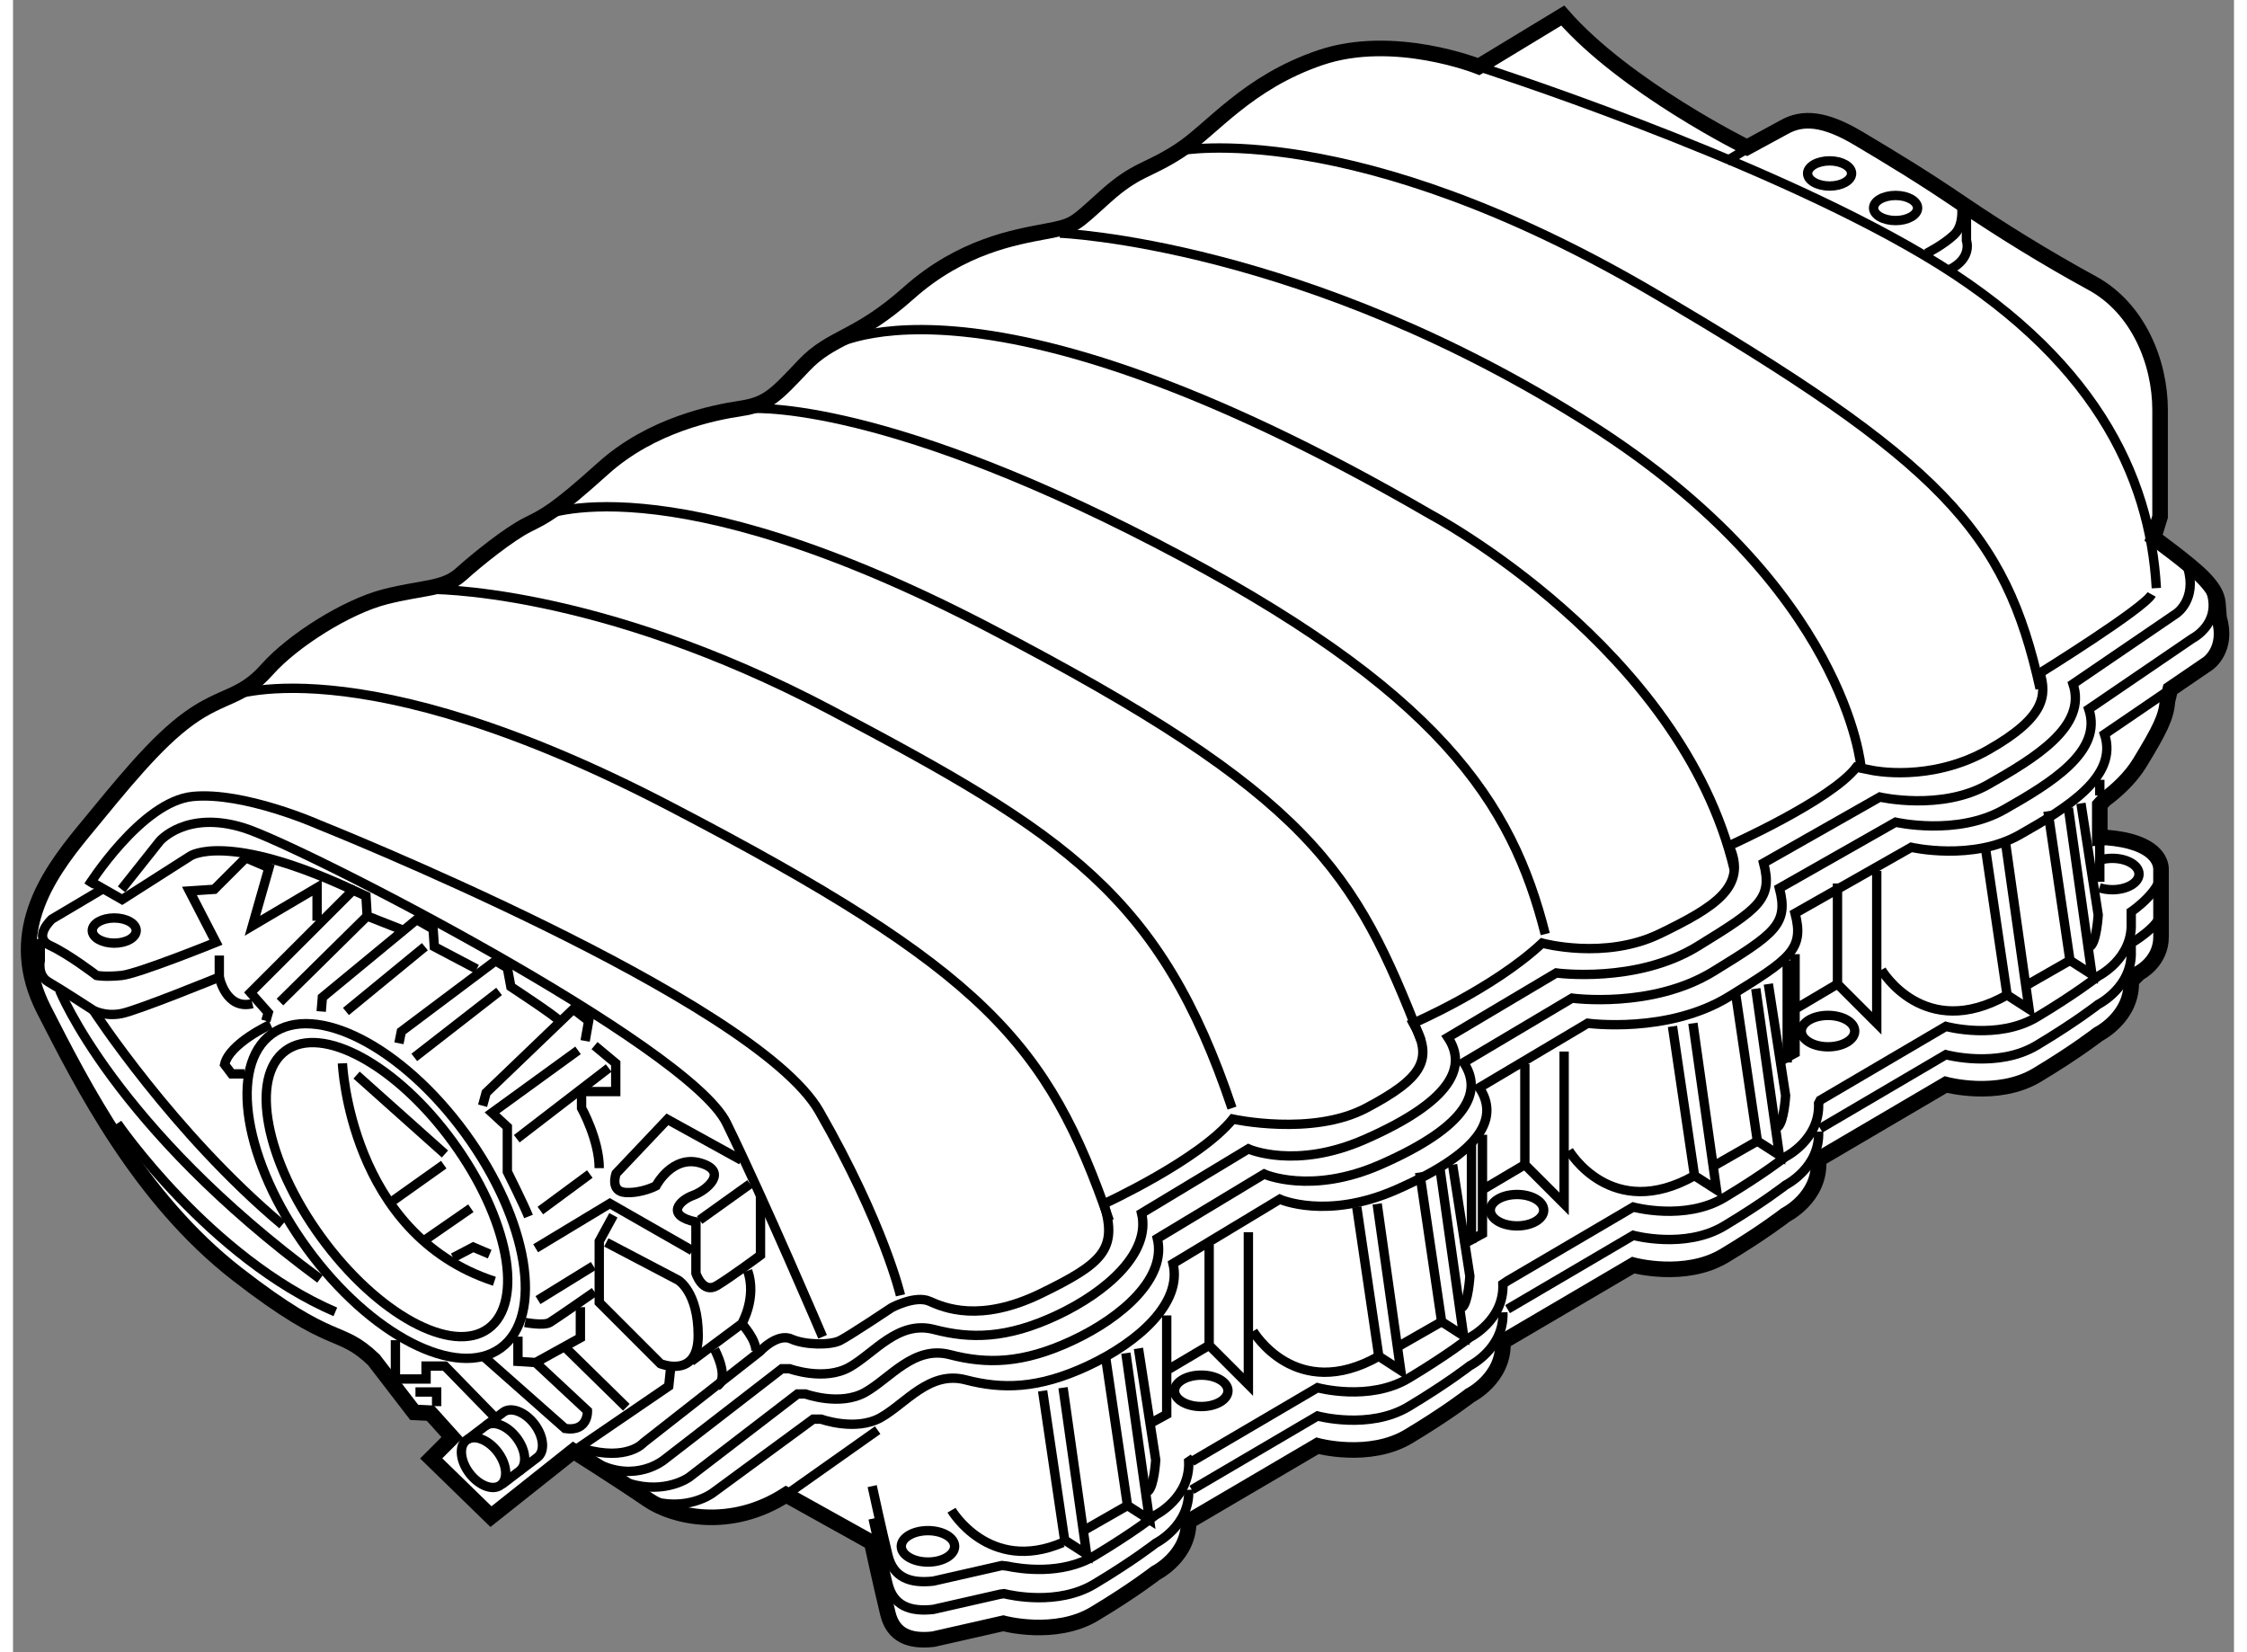 <?xml version="1.0" encoding="utf-8"?>
<!-- Generator: Adobe Illustrator 15.1.0, SVG Export Plug-In . SVG Version: 6.00 Build 0)  -->
<!DOCTYPE svg PUBLIC "-//W3C//DTD SVG 1.1//EN" "http://www.w3.org/Graphics/SVG/1.1/DTD/svg11.dtd">
<svg version="1.1" xmlns="http://www.w3.org/2000/svg" xmlns:xlink="http://www.w3.org/1999/xlink" x="0px" y="0px" width="244.8px"
	 height="180px" viewBox="83.862 1.928 71.284 53.029" enable-background="new 0 0 244.8 180" xml:space="preserve">
	
<rect x="83.862" y="1.928" width="71.284" height="53.029" fill="#808080" stroke="none"/>
	
<g><path fill="#FFFFFF" stroke="#000000" stroke-width="0.5" d="M153.008,24.441c-0.033,0.504-0.26,0.938-0.88,1.96
			c-0.297,0.49-0.737,0.895-1.139,1.194l-0.15,0.167c0,0.322,0,0.701,0,1.059l0.211-0.013c1.595,0.128,1.754,0.792,1.754,1.018
			l0.001,2.171c0,0.807-0.706,1.16-0.706,1.16l-0.252,0.252c0.051,1.16-1.059,1.714-1.059,1.714s-0.705,0.554-1.967,1.311
			c-1.26,0.756-2.923,0.303-2.923,0.303l-4.033,2.369l-0.052,0.101c0.049,1.16-1.059,1.714-1.059,1.714s-0.705,0.555-1.967,1.311
			c-1.26,0.756-2.923,0.302-2.923,0.302l-4.034,2.369l-0.15,0.101c0.049,1.16-1.06,1.714-1.06,1.714s-0.706,0.555-1.966,1.311
			c-1.261,0.756-2.924,0.302-2.924,0.302l-4.034,2.369l-0.102,0.001c0.05,1.16-1.059,1.714-1.059,1.714s-0.705,0.555-1.967,1.311
			c-1.26,0.756-2.923,0.303-2.923,0.303l-2.249,0.51c-0.752,0.084-1.283-0.119-1.454-0.821c-0.233-0.959-0.519-2.283-0.519-2.283
			l-2.75-1.531c-1.766,1.142-3.607,0.727-4.438,0.156c-0.83-0.571-2.386-1.557-2.386-1.557l-2.646,2.102l-1.919-1.868l0.674-0.675
			l-0.7-0.778l-0.519-0.025l-1.298-1.687c-1.142-1.089-1.244-0.311-4.384-2.75c-3.139-2.439-4.98-6.096-6.2-8.483
			c-1.22-2.387,0.053-4.254,1.272-5.733c1.219-1.479,2.309-2.854,3.396-3.632c1.09-0.778,1.661-0.623,2.492-1.557
			c0.83-0.935,2.566-2.024,3.787-2.335c1.219-0.311,1.893-0.233,2.438-0.726c0.545-0.493,1.557-1.296,2.128-1.582
			c0.571-0.286,0.882-0.416,2.438-1.817c1.558-1.4,3.554-1.79,4.41-1.919c0.857-0.13,1.115-0.415,2.023-1.375
			c0.908-0.96,1.686-0.831,3.372-2.334c1.687-1.504,3.425-1.791,4.385-1.973c0.96-0.182,0.907-0.207,1.919-1.115
			c1.012-0.909,1.35-0.804,2.387-1.479s2.152-2.179,4.515-2.983s5.085,0.285,5.085,0.285l2.698-1.636
			c2.022,2.309,5.914,4.229,5.914,4.229l1.194-0.649c0.597-0.337,1.297-0.285,2.387,0.364c1.089,0.648,2.075,1.245,3.294,2.075
			c1.22,0.83,2.726,1.764,4.204,2.569c1.478,0.805,2.179,2.542,2.179,4.072s0,3.425,0,3.425l-0.208,0.675
			c0,0,1.22,0.881,1.634,1.323c0.301,0.321,0.396,0.531,0.428,0.751l0.039,0.498c0.303,1.008-0.354,1.462-0.354,1.462
			s-0.556,0.378-1.212,0.827L153.008,24.441z"></path><path fill="none" stroke="#000000" stroke-width="0.3" d="M86.812,30.417l-1.702,1.01c0,0-0.639,0.585-0.053,0.852
			c0.586,0.266,1.489,0.958,1.489,0.958s0.267,0.053,0.798,0s3.032-1.064,3.032-1.064l-0.852-1.649l0.798-0.053l1.012-1.011
			l0.744,0.319l-0.531,1.862l2.074-1.224v1.063"></path><path fill="none" stroke="#000000" stroke-width="0.3" d="M84.737,32.066v0.691c0,0-0.106,0.479,0.267,0.691
			c0.371,0.213,1.436,0.905,1.436,0.905s0.373,0.212,0.904,0.106c0.531-0.106,3.139-1.17,3.139-1.17v-0.692"></path><path fill="none" stroke="#000000" stroke-width="0.3" d="M90.482,33.29c0,0,0.213,1.063,1.064,0.851"></path><path fill="none" stroke="#000000" stroke-width="0.3" d="M87.344,30.471l1.224-1.542c0,0,0.852-1.012,2.713-0.426
			c1.862,0.585,14.257,6.969,15.481,9.469c1.223,2.5,3.084,6.862,3.084,6.862"></path><path fill="none" stroke="#000000" stroke-width="0.3" d="M86.279,30.364c0,0,1.703-2.712,3.352-2.873
			c1.649-0.16,4.043,0.904,4.043,0.904s13.991,5.585,16.066,9.203c2.074,3.618,2.605,5.904,2.605,5.904"></path><path fill="none" stroke="#000000" stroke-width="0.3" d="M90.748,24.3c0,0,4.098-1.756,14.204,3.511
			c10.107,5.266,12.128,7.606,14.097,13.299"></path><path fill="none" stroke="#000000" stroke-width="0.3" d="M97.186,20.842c0,0,5.373-0.107,12.928,3.883
			c7.553,3.99,10.584,5.958,12.872,12.768"></path><path fill="none" stroke="#000000" stroke-width="0.3" d="M100.803,18.501c0,0,3.937-1.861,14.363,3.564
			c10.426,5.426,11.756,7.82,13.884,13.246"></path><path fill="none" stroke="#000000" stroke-width="0.3" d="M107.398,15.044c0,0,3.99-0.426,13.141,4.309
			c9.149,4.734,11.438,8.352,12.501,12.554"></path><path fill="none" stroke="#000000" stroke-width="0.3" d="M109.953,13.128c0,0,4.575-3.298,19.416,5.319
			c0,0,8.032,4.256,9.735,11.384"></path><path fill="none" stroke="#000000" stroke-width="0.3" d="M117.463,9.411c0,0,7.864,0.302,17.041,6.15
			c8.212,5.232,8.671,10.991,8.671,10.991"></path><path fill="none" stroke="#000000" stroke-width="0.3" d="M121.309,6.765c0,0,5.56-1.103,15.211,4.562
			c9.277,5.444,11.293,7.663,12.403,12.705"></path><path fill="none" stroke="#000000" stroke-width="0.3" d="M130.908,4.067c0,0,8.838,2.822,14.283,6.049s7.262,7.059,7.463,10.688"></path><path fill="none" stroke="#000000" stroke-width="0.3" d="M146.396,8.45c0,0,0.121,0.679-0.231,1.011
			c-0.352,0.332-0.891,0.601-0.891,0.601"></path><path fill="none" stroke="#000000" stroke-width="0.3" d="M146.559,8.839v0.808c0,0,0.206,0.56-0.54,0.932"></path><line fill="none" stroke="#000000" stroke-width="0.3" x1="139.62" y1="6.644" x2="138.853" y2="7.099"></line><ellipse fill="none" stroke="#000000" stroke-width="0.3" cx="144.285" cy="8.604" rx="0.706" ry="0.403"></ellipse><ellipse fill="none" stroke="#000000" stroke-width="0.3" cx="87.111" cy="31.795" rx="0.705" ry="0.404"></ellipse><ellipse fill="none" stroke="#000000" stroke-width="0.3" cx="142.167" cy="7.495" rx="0.706" ry="0.404"></ellipse><path fill="none" stroke="#000000" stroke-width="0.3" d="M152.503,21.006c-0.251,0.454-3.58,2.521-3.58,2.521
			c0.2,0.706,0.201,1.412-1.664,2.47c-1.866,1.059-3.731,0.656-3.731,0.656l-0.503-0.101c-0.809,1.059-4.085,2.521-4.085,2.521
			c0.605,1.311-0.453,1.966-2.218,2.822c-1.764,0.857-3.781,0.303-3.781,0.303c-1.563,1.462-4.135,2.571-4.135,2.571
			c0.655,1.159,0.303,1.765-1.513,2.723c-1.731,0.914-4.283,0.353-4.283,0.353c-1.061,1.311-4.135,2.723-4.135,2.723
			c0.453,1.462-0.052,1.915-2.018,2.874c-1.967,0.958-3.126,0.453-3.579,0.251c-0.454-0.202-1.21,0.202-1.21,0.202
			s-1.361,0.908-1.664,1.06c-0.303,0.151-1.109,0.151-1.563-0.051c-0.455-0.202-1.009,0.403-1.009,0.403l-3.73,2.924
			c0,0-0.505,0.605-1.917,0.202"></path><path fill="none" stroke="#000000" stroke-width="0.3" d="M153.662,20.149c0.303,1.009-0.354,1.462-0.354,1.462l-3.328,2.269
			c0.454,1.361-1.209,2.37-2.722,3.227c-1.513,0.857-3.479,0.403-3.479,0.403l-3.73,2.117c0.303,1.16-0.151,1.462-2.117,2.672
			c-1.968,1.21-4.538,0.857-4.538,0.857l-3.479,2.067c0.606,0.907,0.202,2.016-2.671,3.277c-2.232,0.979-3.732,0.302-3.732,0.302
			l-3.428,2.067c0.303,1.261-1.109,2.521-2.723,3.277c-1.612,0.756-2.773,0.756-3.932,0.454c-1.16-0.303-1.916,0.756-2.723,1.21
			c-0.807,0.453-1.916,0.05-1.916,0.05h-0.253l-3.781,2.924c0,0-0.907,0.756-2.167,0.101"></path><path fill="none" stroke="#000000" stroke-width="0.3" d="M154.418,20.956c0.303,1.008-0.604,1.462-0.604,1.462l-3.328,2.269
			c0.454,1.361-1.209,2.37-2.722,3.227c-1.513,0.857-3.479,0.403-3.479,0.403l-3.729,2.118c0.302,1.16-0.151,1.462-2.119,2.672
			c-1.966,1.21-4.537,0.857-4.537,0.857l-3.479,2.067c0.605,0.908,0.202,2.016-2.671,3.277c-2.232,0.98-3.732,0.302-3.732,0.302
			l-3.428,2.067c0.302,1.261-1.11,2.521-2.723,3.276c-1.612,0.756-2.772,0.756-3.933,0.454c-1.159-0.302-1.916,0.756-2.723,1.21
			c-0.807,0.454-1.916,0.051-1.916,0.051h-0.252l-3.479,2.672c0,0-0.756,0.554-1.916,0.202"></path><line fill="none" stroke="#000000" stroke-width="0.3" x1="108.676" y1="49.905" x2="111.614" y2="47.829"></line><polyline fill="none" stroke="#000000" stroke-width="0.3" points="127.646,40.568 128.402,45.913 127.698,45.458 126.991,40.669 
					"></polyline><polyline fill="none" stroke="#000000" stroke-width="0.3" points="129.664,39.458 130.42,44.803 129.715,44.349 129.009,39.559 
					"></polyline><polyline fill="none" stroke="#000000" stroke-width="0.3" points="123.512,41.476 123.512,46.366 122.253,45.106 122.253,41.879 
					"></polyline><polyline fill="none" stroke="#000000" stroke-width="0.3" points="122.253,45.106 120.891,45.913 120.891,44.147 120.891,47.324 
			120.336,47.626 		"></polyline><path fill="none" stroke="#000000" stroke-width="0.3" d="M123.663,44.652c0,0,1.363,2.319,4.035,0.807"></path><line fill="none" stroke="#000000" stroke-width="0.3" x1="128.303" y1="45.156" x2="129.715" y2="44.349"></line><polyline fill="none" stroke="#000000" stroke-width="0.3" points="130.672,38.551 130.672,41.677 130.318,41.677 		"></polyline><path fill="none" stroke="#000000" stroke-width="0.3" d="M130.066,39.308l0.555,3.58c0,0-0.05,0.857-0.251,1.008"></path><polyline fill="none" stroke="#000000" stroke-width="0.3" points="117.564,46.467 118.32,51.811 117.615,51.357 116.908,46.568 
					"></polyline><polyline fill="none" stroke="#000000" stroke-width="0.3" points="119.58,45.358 120.337,50.701 119.632,50.248 118.925,45.458 
					"></polyline><path fill="none" stroke="#000000" stroke-width="0.3" d="M113.984,50.399c0,0,1.205,2.051,3.57,1.038"></path><line fill="none" stroke="#000000" stroke-width="0.3" x1="118.22" y1="51.055" x2="119.632" y2="50.248"></line><path fill="none" stroke="#000000" stroke-width="0.3" d="M119.984,45.206l0.554,3.58c0,0-0.05,0.857-0.251,1.009"></path><path fill="none" stroke="#000000" stroke-width="0.3" d="M121.697,49.744l4.034-2.369c0,0,1.663,0.454,2.924-0.302
			c1.26-0.756,1.966-1.311,1.966-1.311s1.108-0.555,1.06-1.714"></path><polyline fill="none" stroke="#000000" stroke-width="0.3" points="137.78,34.771 138.537,40.114 137.831,39.661 137.124,34.871 
					"></polyline><polyline fill="none" stroke="#000000" stroke-width="0.3" points="139.798,33.661 140.555,39.005 139.849,38.551 139.142,33.762 
					"></polyline><polyline fill="none" stroke="#000000" stroke-width="0.3" points="133.646,35.678 133.646,40.568 132.386,39.308 132.386,36.081 
					"></polyline><polyline fill="none" stroke="#000000" stroke-width="0.3" points="132.386,39.308 131.025,40.114 131.025,38.35 131.025,41.526 
			130.47,41.828 		"></polyline><path fill="none" stroke="#000000" stroke-width="0.3" d="M133.798,38.854c0,0,1.361,2.319,4.033,0.807"></path><line fill="none" stroke="#000000" stroke-width="0.3" x1="138.436" y1="39.358" x2="139.849" y2="38.551"></line><polyline fill="none" stroke="#000000" stroke-width="0.3" points="140.806,32.753 140.806,35.88 140.452,35.88 		"></polyline><path fill="none" stroke="#000000" stroke-width="0.3" d="M140.201,33.51l0.554,3.58c0,0-0.05,0.857-0.252,1.009"></path><path fill="none" stroke="#000000" stroke-width="0.3" d="M131.831,43.946l4.034-2.369c0,0,1.663,0.454,2.923-0.303
			c1.262-0.756,1.967-1.311,1.967-1.311s1.107-0.554,1.059-1.714"></path><polyline fill="none" stroke="#000000" stroke-width="0.3" points="147.813,28.973 148.57,34.317 147.864,33.863 147.158,29.074 
					"></polyline><polyline fill="none" stroke="#000000" stroke-width="0.3" points="149.831,27.863 150.588,33.207 149.882,32.753 149.175,27.964 
					"></polyline><polyline fill="none" stroke="#000000" stroke-width="0.3" points="143.68,29.88 143.68,34.771 142.42,33.511 142.42,30.283 		"></polyline><polyline fill="none" stroke="#000000" stroke-width="0.3" points="142.42,33.511 141.059,34.317 141.059,32.552 141.059,35.729 
			140.503,36.031 		"></polyline><path fill="none" stroke="#000000" stroke-width="0.3" d="M143.831,33.057c0,0,1.361,2.319,4.033,0.806"></path><line fill="none" stroke="#000000" stroke-width="0.3" x1="148.471" y1="33.561" x2="149.882" y2="32.753"></line><path fill="none" stroke="#000000" stroke-width="0.3" d="M150.839,28.921c0,0.627,0,1.16,0,1.16h-0.354"></path><path fill="none" stroke="#000000" stroke-width="0.3" d="M150.839,26.956c0,0,0,0.202,0,0.503"></path><path fill="none" stroke="#000000" stroke-width="0.3" d="M150.234,27.712l0.554,3.58c0,0-0.049,0.857-0.252,1.009"></path><path fill="none" stroke="#000000" stroke-width="0.3" d="M121.697,48.836l4.034-2.369c0,0,1.663,0.454,2.924-0.303
			c1.26-0.756,1.966-1.311,1.966-1.311s1.108-0.554,1.06-1.714l0.15-0.101l4.034-2.369c0,0,1.663,0.454,2.923-0.303
			c1.262-0.756,1.967-1.311,1.967-1.311s1.107-0.554,1.059-1.714l0.052-0.101l4.033-2.369c0,0,1.663,0.454,2.923-0.302
			c1.262-0.756,1.967-1.311,1.967-1.311s1.109-0.554,1.059-1.714v-0.354c0,0,1.058-0.714,0.957-1.365"></path><path fill="none" stroke="#000000" stroke-width="0.3" d="M141.865,38.148l4.033-2.369c0,0,1.663,0.454,2.923-0.303
			c1.262-0.756,1.967-1.311,1.967-1.311s1.109-0.554,1.059-1.714v-0.252c0,0,0.958-0.555,0.958-1.008"></path><path fill="none" stroke="#000000" stroke-width="0.3" d="M152.964,24.147c-0.921,0.627-1.974,1.346-1.974,1.346
			c0.453,1.361-1.211,2.37-2.723,3.227c-1.513,0.857-3.479,0.403-3.479,0.403l-3.73,2.117c0.303,1.16-0.15,1.462-2.118,2.673
			c-1.966,1.209-4.537,0.857-4.537,0.857l-3.479,2.067c0.605,0.907,0.202,2.017-2.671,3.277c-2.232,0.98-3.732,0.303-3.732,0.303
			l-3.428,2.067c0.303,1.261-1.109,2.521-2.723,3.277c-1.613,0.756-2.773,0.756-3.933,0.454s-1.916,0.756-2.723,1.21
			c-0.806,0.454-1.916,0.051-1.916,0.051h-0.253l-3.227,2.37c0,0-0.836,0.634-2.082,0.216"></path><path fill="none" stroke="#000000" stroke-width="0.3" d="M111.467,50.667c0.087,0.401,0.297,1.355,0.478,2.095
			c0.171,0.702,0.702,0.904,1.454,0.821c0,0,1.724-0.391,2.152-0.489l0.12-0.016c0.207,0.051,1.728,0.395,2.899-0.309
			c1.262-0.756,1.967-1.311,1.967-1.311s1.108-0.554,1.059-1.714"></path><path fill="none" stroke="#000000" stroke-width="0.3" d="M111.438,49.626c0.057,0.262,0.301,1.385,0.507,2.228
			c0.171,0.702,0.702,0.904,1.454,0.821c0,0,1.877-0.426,2.201-0.5l0.172,0.019c0.407,0.086,1.744,0.301,2.799-0.331
			c1.262-0.756,1.967-1.312,1.967-1.312s1.108-0.554,1.059-1.714l0.151-0.101"></path><ellipse fill="none" stroke="#000000" stroke-width="0.3" cx="132.134" cy="40.77" rx="0.857" ry="0.504"></ellipse><ellipse fill="none" stroke="#000000" stroke-width="0.3" cx="122" cy="46.568" rx="0.857" ry="0.504"></ellipse><ellipse fill="none" stroke="#000000" stroke-width="0.3" cx="113.228" cy="51.559" rx="0.856" ry="0.504"></ellipse><ellipse fill="none" stroke="#000000" stroke-width="0.3" cx="142.116" cy="35.022" rx="0.857" ry="0.504"></ellipse><path fill="none" stroke="#000000" stroke-width="0.3" d="M150.899,29.519c0.104-0.028,0.221-0.042,0.343-0.042
			c0.473,0,0.856,0.226,0.856,0.504c0,0.278-0.384,0.503-0.856,0.503c-0.152,0-0.294-0.023-0.416-0.063"></path><path fill="none" stroke="#000000" stroke-width="0.3" d="M107.242,39.166l-2.377-1.311l-1.646,1.737c0,0-0.213,0.579,0.305,0.61
			c0.518,0.03,0.976-0.213,0.976-0.213s0.519-1.005,1.433-0.731c0.914,0.274,0.183,0.884-0.244,1.037
			c-0.426,0.152-0.914,0.64,0.092,0.854v1.646c0,0,0.214,0.671,0.671,0.396c0.457-0.275,1.401-0.976,1.401-0.976v-1.92"></path><line fill="none" stroke="#000000" stroke-width="0.3" x1="105.9" y1="41.086" x2="107.518" y2="39.928"></line><ellipse transform="matrix(0.808 -0.589 0.589 0.808 -5.24 64.162)" fill="none" stroke="#000000" stroke-width="0.3" cx="95.88" cy="40.125" rx="2.609" ry="5.521"></ellipse><ellipse transform="matrix(0.808 -0.589 0.589 0.808 -5.254 64.171)" fill="none" stroke="#000000" stroke-width="0.3" cx="95.851" cy="40.148" rx="3.139" ry="6.239"></ellipse><path fill="none" stroke="#000000" stroke-width="0.3" d="M92.128,34.808c0,0-1.323,0.605-1.475,1.286l0.228,0.302h0.415"></path><polyline fill="none" stroke="#000000" stroke-width="0.3" points="91.977,34.694 92.053,34.43 91.484,33.787 94.775,30.498 
			95.19,30.687 95.229,31.329 96.477,31.821 		"></polyline><polyline fill="none" stroke="#000000" stroke-width="0.3" points="93.754,34.392 93.791,33.938 96.816,31.443 97.346,31.745 
			97.384,32.313 98.745,33.03 		"></polyline><path fill="none" stroke="#000000" stroke-width="0.3" d="M96.249,35.413l0.076-0.378l3.024-2.269l0.379,0.227l0.113,0.605
			c0,0,1.438,0.945,1.512,1.059"></path><polyline fill="none" stroke="#000000" stroke-width="0.3" points="98.934,37.417 99.047,37.001 101.846,34.316 102.338,34.694 
			102.225,35.337 		"></polyline><path fill="none" stroke="#000000" stroke-width="0.3" d="M102.526,35.488l0.681,0.567v0.908h-1.097v0.529
			c0,0,0.567,1.021,0.567,1.928"></path><path fill="none" stroke="#000000" stroke-width="0.3" d="M101.997,35.64l-2.761,2.004l0.492,0.454v1.437
			c0,0,0.529,1.059,0.68,1.437"></path><line fill="none" stroke="#000000" stroke-width="0.3" x1="100.787" y1="40.782" x2="102.375" y2="39.61"></line><line fill="none" stroke="#000000" stroke-width="0.3" x1="100.03" y1="38.476" x2="102.98" y2="36.207"></line><line fill="none" stroke="#000000" stroke-width="0.3" x1="99.463" y1="33.749" x2="96.741" y2="35.866"></line><line fill="none" stroke="#000000" stroke-width="0.3" x1="94.548" y1="34.392" x2="97.081" y2="32.313"></line><line fill="none" stroke="#000000" stroke-width="0.3" x1="95.229" y1="31.329" x2="92.43" y2="34.09"></line><path fill="none" stroke="#000000" stroke-width="0.3" d="M94.435,36.056c0,0,0.228,5.482,4.878,6.995"></path><line fill="none" stroke="#000000" stroke-width="0.3" x1="94.889" y1="36.434" x2="97.725" y2="38.967"></line><line fill="none" stroke="#000000" stroke-width="0.3" x1="95.984" y1="40.518" x2="97.687" y2="39.308"></line><line fill="none" stroke="#000000" stroke-width="0.3" x1="97.081" y1="41.728" x2="98.557" y2="40.707"></line><polyline fill="none" stroke="#000000" stroke-width="0.3" points="97.988,42.294 98.632,41.955 99.161,42.181 		"></polyline><polyline fill="none" stroke="#000000" stroke-width="0.3" points="100.636,41.992 103.018,40.555 105.664,42.068 		"></polyline><path fill="none" stroke="#000000" stroke-width="0.3" d="M103.131,40.934l-0.453,0.832v1.966l1.966,1.966
			c0,0,1.21,0.492,1.21-0.907c0-1.399-0.643-1.777-0.643-1.777l-2.307-1.21"></path><path fill="none" stroke="#000000" stroke-width="0.3" d="M105.627,45.623l1.626-1.21c0,0,0.491-0.832,0.188-1.702"></path><path fill="none" stroke="#000000" stroke-width="0.3" d="M107.253,44.413c0,0,0.454,0.491,0.454,0.869"></path><polyline fill="none" stroke="#000000" stroke-width="0.3" points="104.984,45.698 104.908,46.417 101.853,48.504 		"></polyline><path fill="none" stroke="#000000" stroke-width="0.3" d="M106.383,45.244c0,0,0.492,0.907,0.076,1.172"></path><path fill="none" stroke="#000000" stroke-width="0.3" d="M100.295,44.374c0,0,0.605,0.114,0.795,0
			c0.189-0.113,1.437-0.983,1.437-0.983"></path><line fill="none" stroke="#000000" stroke-width="0.3" x1="100.711" y1="43.656" x2="102.488" y2="42.56"></line><polyline fill="none" stroke="#000000" stroke-width="0.3" points="100.068,44.828 100.068,45.623 100.636,45.66 102.072,44.866 
			102.072,43.883 		"></polyline><path fill="none" stroke="#000000" stroke-width="0.3" d="M101.694,45.471"></path><path fill="none" stroke="#000000" stroke-width="0.3" d="M100.636,45.66l1.663,1.55c0,0,0.039,0.681-0.718,0.567l-2.609-2.306"></path><path fill="none" stroke="#000000" stroke-width="0.3" d="M86.305,30.194l1.059,0.605l2.193-1.399c0,0,1.172-0.794,5.219,1.097"></path><path fill="none" stroke="#000000" stroke-width="0.3" d="M86.439,34.354c0,0,2.551,3.933,6.066,6.882"></path><path fill="none" stroke="#000000" stroke-width="0.3" d="M85.359,33.711c0,0,1.74,4.386,8.357,9.264"></path><path fill="none" stroke="#000000" stroke-width="0.3" d="M87.213,37.984c0,0,2.949,4.31,6.994,6.05"></path><polyline fill="none" stroke="#000000" stroke-width="0.3" points="96.136,44.941 96.136,46.189 97.119,46.189 97.119,45.773 
			97.725,45.773 99.274,47.362 		"></polyline><polyline fill="none" stroke="#000000" stroke-width="0.3" points="96.779,46.605 97.459,46.605 97.459,47.059 		"></polyline><path fill="none" stroke="#000000" stroke-width="0.3" d="M101.619,45.206c0.113,0.113,1.928,1.891,1.928,1.891"></path><ellipse transform="matrix(0.795 -0.606 0.606 0.795 -9.346 70.03)" fill="none" stroke="#000000" stroke-width="0.3" cx="99.002" cy="48.851" rx="0.567" ry="0.907"></ellipse><path fill="none" stroke="#000000" stroke-width="0.3" d="M99.022,47.694c0.249-0.19,0.698-0.021,1.001,0.377
			c0.305,0.398,0.35,0.875,0.1,1.065"></path><path fill="none" stroke="#000000" stroke-width="0.3" d="M98.451,48.13l1.143-0.872c0.248-0.19,0.697-0.021,1.002,0.377
			c0.303,0.398,0.348,0.875,0.1,1.066l-1.143,0.871"></path></g>


</svg>